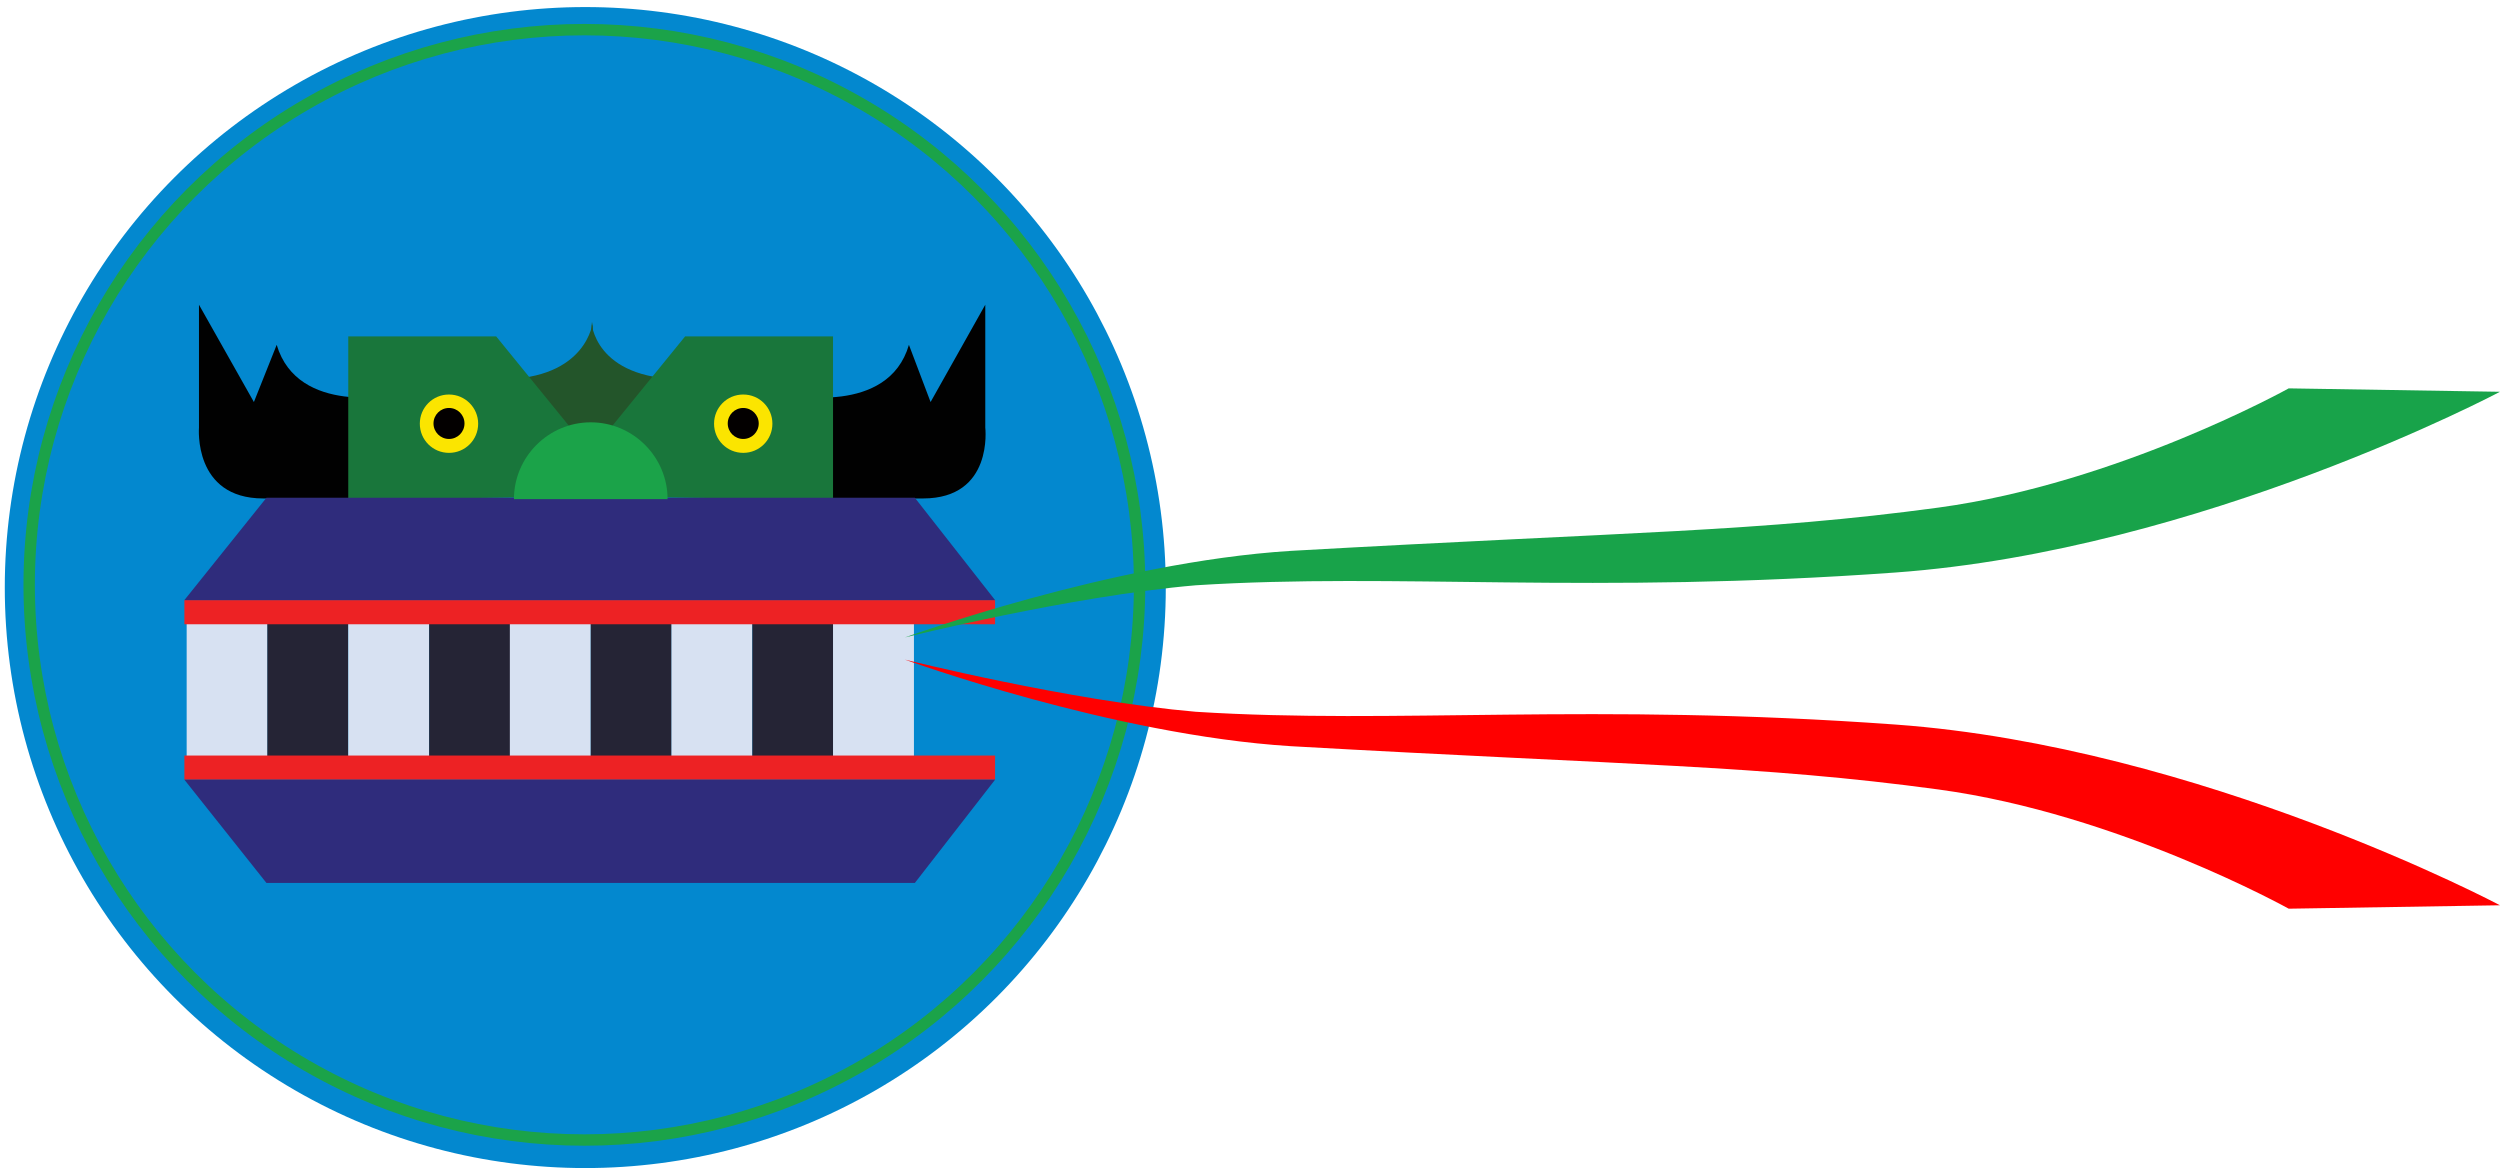 <?xml version="1.0" encoding="utf-8"?>
<!-- Generator: Adobe Illustrator 22.0.1, SVG Export Plug-In . SVG Version: 6.00 Build 0)  -->
<svg version="1.1" id="Layer_1" xmlns="http://www.w3.org/2000/svg" xmlns:xlink="http://www.w3.org/1999/xlink" x="0px" y="0px"
	 viewBox="0 0 1096.9 512.5" style="enable-background:new 0 0 1096.9 512.5;" xml:space="preserve">
<style type="text/css">
	.st0{fill:#0388CF;}
	.st1{fill:#010101;}
	.st2{fill:#23552A;}
	.st3{fill:#19763B;}
	.st4{fill:#D7E1F2;}
	.st5{fill:#252435;}
	.st6{fill:#ED2224;}
	.st7{fill:#2F2C7C;}
	.st8{fill:#1BA349;}
	.st9{fill:#FBE500;}
	.st10{fill:#030000;}
	.st11{fill:none;stroke:#1BA349;stroke-width:5;stroke-miterlimit:10;}
	.st12{fill:#FF0000;}
	.st13{fill:#18A34A;}
	.st14{display:none;}
	.st15{display:inline;}
	.st16{fill:#342A44;}
	.st17{fill:#5E5E5E;}
	.st18{display:inline;fill:#FBE500;}
	.st19{display:inline;fill:#342A44;}
	.st20{display:inline;fill:#C6AF2F;}
	.st21{display:inline;fill:#ED2024;}
	.st22{display:inline;fill:#18A34A;}
	.st23{display:inline;fill:#0D8BCC;}
	.st24{display:inline;fill:#FFFFFF;}
	.st25{display:inline;fill:none;}
	.st26{display:none;fill:#252435;}
	.st27{fill:#B7632A;}
	.st28{fill:#FCE600;}
	.st29{fill:#D069A9;}
</style>
<g>
	<g>
		<circle class="st0" cx="256.8" cy="257.8" r="254.7"/>
	</g>
	<path class="st1" d="M346.3,173.1c0,0,43.4,9.5,52.5-21.8l9.5,25.1l24-42.7v53.9c0,0,3.7,31.1-27.3,31.1s-53.2,0-53.2,0v-43.9
		C351.9,174.8,348.2,174.9,346.3,173.1z"/>
	<path class="st1" d="M173.8,173.1c0,0-43.1,9.5-52.4-21.8l-10,25.1l-24.1-42.7v53.9c0,0-2.6,31.1,28.2,31.1s52.2,0,52.2,0v-43.9
		C167.8,174.8,172,174.9,173.8,173.1z"/>
	<path class="st2" d="M260.8,214.6l-0.7-73.4c0,0-2.3,25.2-40.5,25.2v44.7L260.8,214.6z"/>
	<path class="st2" d="M259,214.6l0.5-73.4c0,0,1,25.2,40.5,25.2v44.7L259,214.6z"/>
	<polygon class="st3" points="249.6,218 152.8,219.2 152.8,147.6 217.7,147.6 249.6,186.8 	"/>
	<polygon class="st3" points="268.7,218 365.5,219.2 365.5,147.6 300.6,147.6 268.7,186.8 	"/>
	<rect x="81.9" y="273.1" class="st4" width="35.5" height="58.6"/>
	<rect x="117.3" y="273.1" class="st5" width="35.5" height="58.6"/>
	<rect x="152.8" y="273.1" class="st4" width="35.5" height="58.6"/>
	<rect x="188.3" y="273.1" class="st5" width="35.5" height="58.6"/>
	<rect x="223.7" y="273.1" class="st4" width="35.5" height="58.6"/>
	<rect x="259.2" y="273.1" class="st5" width="35.5" height="58.6"/>
	<rect x="294.6" y="273.1" class="st4" width="35.5" height="58.6"/>
	<rect x="330.1" y="273.1" class="st5" width="35.5" height="58.6"/>
	<rect x="365.5" y="273.1" class="st4" width="35.5" height="58.6"/>
	<rect x="80.9" y="263.3" class="st6" width="355.7" height="10.6"/>
	<rect x="80.9" y="331.5" class="st6" width="355.7" height="10.6"/>
	<polygon class="st7" points="436.6,263.3 80.9,263.3 116.9,218.4 401.4,218.4 	"/>
	<polygon class="st7" points="401.4,387.4 116.9,387.4 80.9,342.1 436.6,342.1 	"/>
	<path class="st8" d="M225.5,219c0-18.5,15.1-33.7,33.7-33.7c18.5,0,33.7,15.1,33.7,33.7"/>
	<g>
		<circle class="st9" cx="197" cy="186" r="9.8"/>
		<path class="st9" d="M197,179c3.8,0,7,3.1,7,7s-3.1,7-7,7c-3.8,0-7-3.1-7-7C190,182.1,193.2,179,197,179 M197,173.1
			c-7.1,0-12.8,5.7-12.8,12.8s5.7,12.8,12.8,12.8s12.8-5.7,12.8-12.8C209.8,178.9,204.1,173.1,197,173.1L197,173.1z"/>
	</g>
	<g>
		<circle class="st9" cx="326.1" cy="186" r="9.8"/>
		<path class="st9" d="M326.1,179c3.8,0,7,3.1,7,7s-3.1,7-7,7c-3.8,0-7-3.1-7-7S322.3,179,326.1,179 M326.1,173.1
			c-7.1,0-12.8,5.7-12.8,12.8s5.7,12.8,12.8,12.8c7.1,0,12.8-5.7,12.8-12.8S333.2,173.1,326.1,173.1L326.1,173.1z"/>
	</g>
	<circle class="st10" cx="197" cy="185.8" r="6.8"/>
	<circle class="st10" cx="326.1" cy="185.8" r="6.8"/>
	<circle class="st11" cx="256.4" cy="256.6" r="243.6"/>
</g>
<g>
	<path class="st12" d="M524.7,312.3c88.4,5.6,172.8-4.1,306.9,5.6s265.3,79.3,265.3,79.3l-92.7,1.5c0,0-74.8-41.6-153.6-52.3
		c-79-10.7-134-10.5-284.2-19c-78.6-4.9-169.4-38-169.4-38S469.7,307.6,524.7,312.3z"/>
</g>
<g>
	<path class="st13" d="M397,279.7c0,0,90.8-33.1,169.4-38c150.2-8.5,205.2-8.3,284.2-19c78.8-10.7,153.6-52.3,153.6-52.3l92.7,1.5
		c0,0-131.2,69.6-265.3,79.3s-218.5,0-306.9,5.6C469.7,261.5,397,279.7,397,279.7z"/>
</g>
<g class="st14">
	<g id="Layer_4" class="st15">
		<g>
			<circle class="st16" cx="256.7" cy="256" r="245.6"/>
		</g>
		<g>
			<path class="st17" d="M256.7,10.4c135.6,0,245.6,110,245.6,245.6s-110,245.6-245.6,245.6S11.1,391.6,11.1,256
				S121.1,10.4,256.7,10.4 M256.7,1.7c-17.2,0-34.5,1.7-51.2,5.2c-16.3,3.3-32.4,8.3-47.7,14.8c-15.1,6.4-29.6,14.3-43.2,23.4
				c-13.5,9.1-26.1,19.5-37.6,31s-21.9,24.2-31,37.6C36.7,127.4,28.8,142,22.4,157c-6.5,15.3-11.5,31.4-14.8,47.7
				c-3.4,16.8-5.2,34-5.2,51.2s1.7,34.5,5.2,51.2c3.3,16.3,8.3,32.4,14.8,47.7c6.4,15.1,14.3,29.6,23.4,43.2
				c9.1,13.5,19.5,26.1,31,37.6s24.2,21.9,37.6,31c13.6,9.2,28.1,17.1,43.2,23.4c15.3,6.5,31.4,11.5,47.7,14.8
				c16.8,3.4,34,5.2,51.2,5.2s34.5-1.7,51.2-5.2c16.3-3.3,32.4-8.3,47.7-14.8c15.1-6.4,29.6-14.3,43.2-23.4
				c13.5-9.1,26.1-19.5,37.6-31s21.9-24.2,31-37.6c9.2-13.6,17.1-28.1,23.4-43.2c6.5-15.3,11.5-31.4,14.8-47.7
				c3.4-16.8,5.2-34,5.2-51.2s-1.7-34.5-5.2-51.2c-3.3-16.3-8.3-32.4-14.8-47.7c-6.4-15.1-14.3-29.6-23.4-43.2
				c-9.1-13.5-19.5-26.1-31-37.6s-24.2-21.9-37.6-31C385,36,370.5,28.1,355.4,21.8C340.1,15.3,324,10.3,307.7,7
				C291.2,3.5,274,1.7,256.7,1.7L256.7,1.7z"/>
			<path class="st16" d="M256.7,512c-17.4,0-34.7-1.7-51.6-5.2c-16.4-3.4-32.6-8.4-48.1-14.9c-15.2-6.4-29.8-14.4-43.5-23.6
				c-13.6-9.2-26.3-19.7-37.9-31.3c-11.6-11.6-22.1-24.3-31.3-37.9c-9.2-13.7-17.2-28.3-23.6-43.5c-6.4-15.4-11.4-31.6-14.8-48
				c-3.5-16.9-5.2-34.2-5.2-51.6s1.7-34.7,5.2-51.6c3.4-16.4,8.4-32.6,14.9-48.1c6.4-15.2,14.4-29.8,23.6-43.5
				C53.6,99.3,64.1,86.6,75.7,75s24.3-22.1,37.9-31.3c13.7-9.2,28.3-17.2,43.5-23.6c15.5-6.5,31.6-11.6,48.1-14.9
				C222,1.7,239.3,0,256.7,0s34.7,1.7,51.6,5.2c16.4,3.4,32.6,8.4,48.1,14.9c15.2,6.4,29.8,14.4,43.5,23.6
				c13.6,9.2,26.3,19.7,37.9,31.3s22.1,24.3,31.3,37.9c9.2,13.7,17.2,28.3,23.6,43.5c6.5,15.5,11.6,31.6,14.9,48.1
				c3.5,16.9,5.2,34.2,5.2,51.6s-1.7,34.7-5.2,51.6c-3.4,16.4-8.4,32.6-14.9,48.1c-6.4,15.2-14.4,29.8-23.6,43.5
				c-9.2,13.6-19.7,26.3-31.3,37.9c-11.6,11.6-24.3,22.1-37.9,31.3c-13.7,9.2-28.3,17.2-43.5,23.6c-15.5,6.5-31.6,11.6-48.1,14.9
				C291.4,510.3,274.1,512,256.7,512z M256.7,3.5c-17.1,0-34.2,1.7-50.9,5.1c-16.2,3.3-32.2,8.3-47.4,14.7
				c-15,6.3-29.4,14.2-42.9,23.3c-13.4,9-25.9,19.4-37.4,30.8c-11.4,11.4-21.8,24-30.8,37.4c-9.1,13.5-17,27.9-23.3,42.9
				c-6.4,15.2-11.4,31.2-14.7,47.4c-3.4,16.6-5.1,33.8-5.1,50.9s1.7,34.2,5.1,50.9c3.3,16.2,8.3,32.2,14.7,47.4
				c6.3,15,14.2,29.4,23.3,42.9c9,13.4,19.4,25.9,30.8,37.4c11.4,11.4,24,21.8,37.4,30.8c13.5,9.1,27.9,17,42.9,23.3
				c15.2,6.4,31.2,11.4,47.4,14.7c16.6,3.4,33.8,5.1,50.9,5.1s34.2-1.7,50.9-5.1c16.2-3.3,32.2-8.3,47.4-14.7
				c15-6.3,29.4-14.2,42.9-23.3c13.4-9,25.9-19.4,37.4-30.8c11.4-11.4,21.8-24,30.8-37.4c9.1-13.5,17-27.9,23.3-42.9
				c6.4-15.2,11.4-31.2,14.7-47.4c3.4-16.6,5.1-33.8,5.1-50.9s-1.7-34.3-5.1-50.9c-3.3-16.2-8.3-32.2-14.7-47.4
				c-6.3-15-14.2-29.4-23.3-42.9c-9-13.4-19.4-25.9-30.8-37.4c-11.4-11.4-24-21.8-37.4-30.8c-13.5-9.1-27.9-17-42.9-23.3
				c-15.2-6.4-31.2-11.4-47.4-14.7C291,5.2,273.8,3.5,256.7,3.5z M256.7,503.3c-16.8,0-33.5-1.7-49.8-5
				c-15.9-3.2-31.5-8.1-46.4-14.4c-14.7-6.2-28.8-13.9-42-22.8c-13.1-8.8-25.4-19-36.6-30.2s-21.4-23.5-30.2-36.6
				c-8.9-13.2-16.6-27.4-22.8-42c-6.3-14.9-11.2-30.5-14.4-46.4c-3.3-16.3-5-33.1-5-49.8s1.7-33.5,5-49.8
				c3.2-15.9,8.1-31.5,14.4-46.4c6.2-14.7,13.9-28.8,22.8-42c8.8-13.1,19-25.4,30.2-36.6s23.5-21.4,36.6-30.2
				c13.2-8.9,27.4-16.6,42-22.8c14.9-6.3,30.5-11.2,46.4-14.4c16.3-3.3,33.1-5,49.8-5c16.8,0,33.5,1.7,49.8,5
				c15.9,3.2,31.5,8.1,46.4,14.4c14.7,6.2,28.8,13.9,42,22.8c13.1,8.8,25.4,19,36.6,30.2s21.4,23.5,30.2,36.6
				c8.9,13.2,16.6,27.4,22.8,42c6.3,14.9,11.2,30.5,14.4,46.4c3.3,16.3,5,33.1,5,49.8s-1.7,33.5-5,49.8
				c-3.2,15.9-8.1,31.5-14.4,46.4c-6.2,14.7-13.9,28.8-22.8,42c-8.8,13.1-19,25.4-30.2,36.6s-23.5,21.4-36.6,30.2
				c-13.2,8.9-27.4,16.6-42,22.8c-14.9,6.3-30.5,11.2-46.4,14.4C290.3,501.6,273.5,503.3,256.7,503.3z M256.7,12.1
				c-16.5,0-33.1,1.7-49.1,5c-15.7,3.2-31.1,8-45.8,14.2c-14.4,6.1-28.4,13.7-41.4,22.5c-12.9,8.7-25.1,18.7-36.1,29.8
				s-21.1,23.2-29.8,36.1c-8.8,13-16.4,27-22.5,41.4c-6.2,14.7-11,30.1-14.2,45.8c-3.3,16.1-5,32.6-5,49.1s1.7,33.1,5,49.1
				c3.2,15.7,8,31.1,14.2,45.8c6.1,14.4,13.7,28.4,22.5,41.4c8.7,12.9,18.7,25.1,29.8,36.1c11,11,23.2,21.1,36.1,29.8
				c13,8.8,27,16.4,41.4,22.5c14.7,6.2,30.1,11,45.8,14.2c16.1,3.3,32.6,5,49.1,5s33.1-1.7,49.1-5c15.7-3.2,31.1-8,45.8-14.2
				C366,474.6,380,467,393,458.2c12.9-8.7,25.1-18.7,36.1-29.8c11-11,21.1-23.2,29.8-36.1c8.8-13,16.4-27,22.5-41.4
				c6.2-14.7,11-30.1,14.2-45.8c3.3-16.1,5-32.6,5-49.1s-1.7-33.1-5-49.1c-3.2-15.7-8-31.1-14.2-45.8c-6.1-14.4-13.7-28.4-22.5-41.4
				c-8.7-12.9-18.7-25.1-29.8-36.1c-11-11-23.2-21.1-36.1-29.8c-13-8.8-27-16.4-41.4-22.5c-14.7-6.2-30.1-11-45.8-14.2
				C289.8,13.8,273.3,12.1,256.7,12.1z"/>
		</g>
		<g class="st14">
			<polygon class="st18" points="322.8,287.7 321.3,378.6 339.8,378.6 339.8,287.7 			"/>
			<path class="st19" d="M339.8,380h-18.4c-0.4,0-0.7-0.2-1-0.4c-0.3-0.3-0.4-0.6-0.4-1l1.4-90.9c0-0.8,0.6-1.4,1.4-1.4h17
				c0.8,0,1.4,0.6,1.4,1.4v90.9C341.2,379.4,340.6,380,339.8,380z M322.8,377.2h15.6v-88.1h-14.2L322.8,377.2z"/>
		</g>
		<g class="st14">
			<rect x="354" y="287.7" class="st18" width="14.2" height="90.9"/>
			<path class="st19" d="M368.2,380H354c-0.8,0-1.4-0.6-1.4-1.4v-90.9c0-0.8,0.6-1.4,1.4-1.4h14.2c0.8,0,1.4,0.6,1.4,1.4v90.9
				C369.6,379.4,369,380,368.2,380z M355.4,377.2h11.4v-88.1h-11.4V377.2z"/>
		</g>
		<g class="st14">
			<rect x="339.8" y="287.7" class="st20" width="14.2" height="90.9"/>
			<path class="st19" d="M354,380h-14.2c-0.8,0-1.4-0.6-1.4-1.4v-90.9c0-0.8,0.6-1.4,1.4-1.4H354c0.8,0,1.4,0.6,1.4,1.4v90.9
				C355.4,379.4,354.8,380,354,380z M341.2,377.2h11.4v-88.1h-11.4V377.2z"/>
		</g>
		<g class="st14">
			<polygon class="st18" points="141,280.6 141,378.6 155.2,378.6 155.2,281 			"/>
			<path class="st19" d="M155.2,380H141c-0.8,0-1.4-0.6-1.4-1.4v-98c0-0.4,0.2-0.7,0.4-1c0.3-0.3,0.6-0.4,1-0.4l14.2,0.4
				c0.8,0,1.4,0.6,1.4,1.4v97.6C156.6,379.4,155.9,380,155.2,380z M142.4,377.2h11.4v-94.8l-11.4-0.3V377.2z"/>
		</g>
		<g class="st14">
			<polygon class="st18" points="197.8,282 169.4,281.3 169.4,378.6 197.8,378.6 			"/>
			<path class="st19" d="M197.8,380h-28.4c-0.8,0-1.4-0.6-1.4-1.4v-97.3c0-0.4,0.2-0.7,0.4-1c0.3-0.3,0.6-0.4,1-0.4l28.4,0.7
				c0.8,0,1.4,0.6,1.4,1.4v96.6C199.2,379.4,198.5,380,197.8,380z M170.8,377.2h25.6v-93.8l-25.6-0.6V377.2z"/>
		</g>
		<g class="st14">
			<polygon class="st20" points="155.2,281 155.2,378.6 169.4,378.6 169.4,281.3 			"/>
			<path class="st19" d="M169.4,380h-14.2c-0.8,0-1.4-0.6-1.4-1.4V281c0-0.4,0.2-0.7,0.4-1c0.3-0.3,0.6-0.4,1-0.4l14.2,0.4
				c0.8,0,1.4,0.6,1.4,1.4v97.3C170.8,379.4,170.1,380,169.4,380z M156.6,377.2H168v-94.5l-11.4-0.3V377.2z"/>
		</g>
		<g class="st14">
			<polygon class="st20" points="368.1,165.7 368.1,131.5 343.9,155.7 325.5,174.1 325.5,167.2 325.5,133.5 301.4,157 269.2,188.5 
				254.6,173.9 240.3,188.2 207.7,155.7 183.5,131.5 183.5,165.7 183.5,174 165.2,155.7 141,131.4 141,165.7 141,222.6 141,293.6 
				141,299.4 145.1,303.6 183.5,342 183.5,378.6 325.5,378.6 325.5,342.1 364,303.6 368.2,299.5 368.2,293.6 368.2,222.6 
				368.2,222.5 368.2,222.5 			"/>
			<path class="st19" d="M325.5,380h-142c-0.8,0-1.4-0.6-1.4-1.4v-36l-37.9-38l-4.2-4.2c-0.3-0.3-0.4-0.6-0.4-1v-168
				c0-0.6,0.3-1.1,0.9-1.3c0.5-0.2,1.1-0.1,1.5,0.3l24.3,24.3l15.8,15.8v-39.1c0-0.6,0.3-1.1,0.9-1.3c0.5-0.2,1.1-0.1,1.5,0.3
				l24.3,24.2l31.5,31.5l13.3-13.3c0.6-0.6,1.5-0.6,2,0l13.6,13.6l31.2-30.5l24-23.5c0.4-0.4,1-0.5,1.5-0.3s0.9,0.7,0.9,1.3v37.2
				l16-15.9l24.2-24.2c0.4-0.4,1-0.5,1.5-0.3s0.9,0.7,0.9,1.3v34.2l0,0l0.1,56.8v76.9c0,0.4-0.1,0.7-0.4,1l-4.2,4.2l-38.1,38v35.9
				C326.9,379.4,326.3,380,325.5,380z M184.9,377.2h139.2v-35.1c0-0.4,0.2-0.7,0.4-1l38.6-38.4l3.7-3.7v-76.4l-0.1-56.8l0,0v-30.7
				l-21.8,21.7l-18.4,18.4c-0.4,0.4-1,0.5-1.5,0.3s-0.9-0.7-0.9-1.3V137l-21.7,21l-32.2,31.5c-0.6,0.5-1.4,0.5-2,0l-13.6-13.6
				l-13.3,13.3c-0.6,0.6-1.5,0.6-2,0l-32.5-32.5l-21.9-21.8V174c0,0.6-0.3,1.1-0.9,1.3c-0.5,0.2-1.1,0.1-1.5-0.3l-18.2-18.2
				l-21.8-21.9v164l3.7,3.7l38.3,38.5c0.3,0.3,0.4,0.6,0.4,1L184.9,377.2L184.9,377.2z"/>
		</g>
		<g class="st14">
			<path class="st18" d="M354.1,222.4v71c0.2,0-42.7,42.6-42.7,42.6v42.5H197.8V336l-42.5-42.6v-71v-56.8l42.5,42.5v-42.5l56.8,56.8
				l56.8-55.4v41.2l42.6-42.6L354.1,222.4z"/>
			<path class="st19" d="M311.4,380H197.8c-0.8,0-1.4-0.6-1.4-1.4v-42l-42.1-42.2c-0.3-0.3-0.4-0.6-0.4-1V165.6
				c0-0.6,0.3-1.1,0.9-1.3c0.5-0.2,1.1-0.1,1.5,0.3l40.1,40.1v-39.1c0-0.6,0.3-1.1,0.9-1.3c0.5-0.2,1.1-0.1,1.5,0.3l55.8,55.8
				l55.8-54.4c0.4-0.4,1-0.5,1.5-0.3s0.9,0.7,0.9,1.3v37.8l40.2-40.2c0.4-0.4,1-0.5,1.5-0.3s0.9,0.7,0.9,1.3l0.1,56.8l0,0v70.9
				c0,0.4-0.1,0.8-0.5,1.2c-0.1,0.1-0.2,0.2-0.4,0.4c-0.3,0.3-0.8,0.8-1.4,1.4c-1.1,1.1-2.7,2.7-4.8,4.9c-3.5,3.5-8.5,8.5-14.7,14.6
				c-9.4,9.3-18.9,18.8-21,20.8v42C312.8,379.4,312.2,380,311.4,380z M199.2,377.2H310V336c0-0.4,0.2-0.7,0.4-1
				c11-10.9,38.9-38.6,42.3-42.2v-70.5l-0.1-53.4l-40.2,40.2c-0.4,0.4-1,0.5-1.5,0.3s-0.9-0.7-0.9-1.3v-37.8l-54.4,53
				c-0.6,0.5-1.4,0.5-2,0L199.2,169v39.1c0,0.6-0.3,1.1-0.9,1.3c-0.5,0.2-1.1,0.1-1.5-0.3L156.7,169v123.8l42.1,42.2
				c0.3,0.3,0.4,0.6,0.4,1L199.2,377.2L199.2,377.2z"/>
		</g>
		<g class="st14">
			<rect x="155.3" y="222.4" class="st21" width="198.8" height="71"/>
			<path class="st19" d="M354.1,294.8H155.3c-0.8,0-1.4-0.6-1.4-1.4v-71c0-0.8,0.6-1.4,1.4-1.4h198.8c0.8,0,1.4,0.6,1.4,1.4v71
				C355.5,294.2,354.9,294.8,354.1,294.8z M156.7,291.9h196v-68.2h-196L156.7,291.9L156.7,291.9z"/>
		</g>
		<g class="st14">
			<polygon class="st18" points="169.4,236.6 169.4,279.2 240.4,279.2 240.4,250.8 226.2,236.6 			"/>
			<path class="st19" d="M240.4,280.6h-71c-0.8,0-1.4-0.6-1.4-1.4v-42.6c0-0.8,0.6-1.4,1.4-1.4h56.8c0.4,0,0.7,0.2,1,0.4l14.2,14.2
				c0.3,0.3,0.4,0.6,0.4,1v28.4C241.8,279.9,241.2,280.6,240.4,280.6z M170.8,277.7H239v-26.4L225.6,238h-54.8V277.7z"/>
		</g>
		<g class="st14">
			<polygon class="st18" points="339.8,236.6 339.8,279.2 268.8,279.2 268.8,250.8 283,236.6 			"/>
			<path class="st19" d="M339.8,280.6h-71c-0.8,0-1.4-0.6-1.4-1.4v-28.4c0-0.4,0.1-0.7,0.4-1l14.2-14.2c0.3-0.3,0.6-0.4,1-0.4h56.8
				c0.8,0,1.4,0.6,1.4,1.4v42.6C341.2,279.9,340.6,280.6,339.8,280.6z M270.2,277.7h68.2V238h-54.8l-13.4,13.4L270.2,277.7
				L270.2,277.7z"/>
		</g>
		<g class="st14">
			<circle class="st22" cx="204.9" cy="257.9" r="7.1"/>
			<path class="st19" d="M204.9,266.4c-4.7,0-8.5-3.8-8.5-8.5c0-4.7,3.8-8.5,8.5-8.5s8.5,3.8,8.5,8.5
				C213.4,262.6,209.6,266.4,204.9,266.4z M204.9,252.2c-3.1,0-5.7,2.5-5.7,5.7c0,3.1,2.5,5.7,5.7,5.7s5.7-2.5,5.7-5.7
				C210.6,254.7,208,252.2,204.9,252.2z"/>
		</g>
		<g class="st14">
			<circle class="st22" cx="304.3" cy="257.9" r="7.1"/>
			<path class="st19" d="M304.3,266.4c-4.7,0-8.5-3.8-8.5-8.5c0-4.7,3.8-8.5,8.5-8.5s8.5,3.8,8.5,8.5
				C312.8,262.6,309,266.4,304.3,266.4z M304.3,252.2c-3.1,0-5.7,2.5-5.7,5.7c0,3.1,2.5,5.7,5.7,5.7s5.7-2.5,5.7-5.7
				C310,254.7,307.4,252.2,304.3,252.2z"/>
		</g>
		<g class="st14">
			<polygon class="st23" points="240.4,222.4 240.4,208.2 254.6,194 268.8,208.2 268.8,222.4 254.6,236.6 			"/>
			<path class="st19" d="M254.6,238c-0.4,0-0.7-0.1-1-0.4l-14.2-14.2c-0.3-0.3-0.4-0.6-0.4-1v-14.2c0-0.4,0.1-0.7,0.4-1l14.2-14.2
				c0.6-0.6,1.5-0.6,2,0l14.2,14.2c0.3,0.3,0.4,0.6,0.4,1v14.2c0,0.4-0.1,0.7-0.4,1l-14.2,14.2C255.3,237.9,254.9,238,254.6,238z
				 M241.8,221.8l12.8,12.8l12.8-12.8v-13L254.6,196l-12.8,12.8V221.8z"/>
		</g>
		<g class="st14">
			<path class="st18" d="M155,279c0,0-70.6,1.6-42.6-98c0,0,4.4,55.4,42.6,55.4V279z"/>
			<path class="st19" d="M154.8,280.5c-1.2,0-6.7-0.1-13.7-2.1c-4.6-1.3-8.9-3.2-12.7-5.5c-4.8-2.9-9-6.7-12.4-11.1
				c-6.1-7.9-9.8-18-11-30c-1.4-14.2,0.7-31.4,6.2-51.1c0.2-0.7,0.8-1.1,1.5-1s1.2,0.6,1.3,1.3c0,0.1,1.2,13.8,6.9,27.3
				c3.3,7.8,7.5,14.1,12.5,18.5c6.1,5.5,13.5,8.3,21.8,8.3c0.8,0,1.4,0.6,1.4,1.4V279c0,0.8-0.6,1.4-1.4,1.4
				C155.1,280.5,155,280.5,154.8,280.5z M112,188.3c-4.1,16.4-5.5,30.9-4.3,43.2c1.1,11.5,4.6,21.1,10.4,28.5
				c3.2,4.1,7.1,7.6,11.6,10.4c3.6,2.2,7.7,4,12,5.2c5.3,1.5,9.7,1.9,11.9,2v-39.8c-8.5-0.3-16-3.3-22.3-9
				c-5.3-4.7-9.7-11.3-13.2-19.5C114.8,201.4,113,193.6,112,188.3z"/>
		</g>
		<g class="st14">
			<path class="st18" d="M354.1,279c0,0,70.6,1.6,42.6-98c0,0-4.4,55.4-42.6,55.4V279z"/>
			<path class="st19" d="M354.3,280.5c-0.1,0-0.2,0-0.3,0c-0.8,0-1.4-0.6-1.4-1.4v-42.6c0-0.8,0.6-1.4,1.4-1.4
				c8.3,0,15.7-2.8,21.8-8.3c5-4.4,9.2-10.7,12.5-18.5c5.7-13.5,6.9-27.2,6.9-27.3c0.1-0.7,0.6-1.2,1.3-1.3c0.7-0.1,1.3,0.4,1.5,1
				c5.5,19.6,7.6,36.8,6.2,51.1c-1.2,12-4.9,22.1-11,30c-3.4,4.4-7.6,8.1-12.4,11.1c-3.9,2.4-8.1,4.2-12.7,5.5
				C361.1,280.3,355.5,280.5,354.3,280.5z M355.5,237.8v39.8c2.2-0.1,6.6-0.5,11.9-2c4.3-1.3,8.4-3,12-5.2
				c4.5-2.8,8.4-6.3,11.6-10.4c5.8-7.4,9.3-17,10.4-28.5c1.2-12.2-0.2-26.7-4.3-43.2c-1,5.4-2.8,13.2-6.1,21
				c-3.5,8.2-7.9,14.8-13.2,19.5C371.5,234.5,364,237.5,355.5,237.8z"/>
		</g>
		<g class="st14">
			<path class="st19" d="M297.2,323.2L297.2,323.2H212c-8.1,0-11.9-4.3-13.7-7.9c-1.9-3.8-1.9-7.6-1.9-7.7c0-0.8,0.6-1.4,1.4-1.4
				c0.8,0,1.4,0.6,1.4,1.4l0,0c0,0,0,3.3,1.7,6.5c2.1,4.1,5.8,6.2,11.1,6.2h85.2c0,0,3.3,0,6.5-1.7c4.1-2.1,6.2-5.8,6.2-11.1
				c0-0.8,0.6-1.4,1.4-1.4s1.4,0.6,1.4,1.4c0,8.1-4.3,11.9-7.9,13.7C301.1,323.2,297.4,323.2,297.2,323.2z M199.2,307.6L199.2,307.6
				L199.2,307.6z"/>
		</g>
		<g class="st14">
			<polygon class="st24" points="212,350.2 226.2,321.8 212,321.8 			"/>
			<path class="st19" d="M212,351.6c-0.1,0-0.2,0-0.3,0c-0.6-0.2-1.1-0.7-1.1-1.4v-28.4c0-0.8,0.6-1.4,1.4-1.4h14.2
				c0.5,0,0.9,0.3,1.2,0.7c0.3,0.4,0.3,0.9,0.1,1.4l-14.2,28.4C213,351.3,212.5,351.6,212,351.6z M213.4,323.2v21l10.5-21H213.4z"/>
		</g>
		<g class="st14">
			<polygon class="st24" points="297.2,350.2 283,321.8 297.2,321.8 			"/>
			<path class="st19" d="M297.2,351.6c-0.5,0-1-0.3-1.3-0.8l-14.2-28.4c-0.2-0.4-0.2-1,0.1-1.4s0.7-0.7,1.2-0.7h14.2
				c0.8,0,1.4,0.6,1.4,1.4v28.4c0,0.7-0.5,1.2-1.1,1.4C297.4,351.6,297.3,351.6,297.2,351.6z M285.3,323.2l10.5,21v-21H285.3z"/>
		</g>
		<g class="st14">
			<line class="st25" x1="254.6" y1="194" x2="254.6" y2="236.6"/>
			<rect x="253.2" y="194" class="st19" width="2.8" height="42.6"/>
		</g>
		<g class="st14">
			<path class="st19" d="M254.6,223.8c-0.4,0-0.7-0.1-1-0.4l-14.2-14.2l2-2l13.2,13.2l13.2-13.2l2,2l-14.2,14.2
				C255.3,223.6,255,223.8,254.6,223.8z"/>
		</g>
	</g>
	<g id="hamburger2" transform="translate(358, 0)" class="st15">
		<g>
			<path id="Fill-1" class="st26" d="M152.6,254.8c0,140.3-113.8,254.1-254.1,254.1s-254.1-113.8-254.1-254.1S-241.8,0.7-101.5,0.7
				S152.6,114.5,152.6,254.8"/>
			<path id="Fill-3" class="st4" d="M-195.1,245.7c0,8.5-6.9,15.4-15.4,15.4s-15.4-6.9-15.4-15.4s6.9-15.4,15.4-15.4
				C-202,230.3-195.1,237.2-195.1,245.7"/>
			<path id="Fill-5" class="st4" d="M-163.2,245.7c0,8.5-6.9,15.4-15.4,15.4s-15.4-6.9-15.4-15.4s6.9-15.4,15.4-15.4
				C-170.1,230.3-163.2,237.2-163.2,245.7"/>
			<path id="Fill-7" class="st4" d="M-131.3,245.7c0,8.5-6.9,15.4-15.4,15.4s-15.4-6.9-15.4-15.4s6.9-15.4,15.4-15.4
				C-138.1,230.3-131.3,237.2-131.3,245.7"/>
			<path id="Fill-9" class="st4" d="M-99.3,245.7c0,8.5-6.9,15.4-15.4,15.4s-15.4-6.9-15.4-15.4s6.9-15.4,15.4-15.4
				C-106.2,230.3-99.3,237.2-99.3,245.7"/>
			<path id="Fill-11" class="st4" d="M-67.4,245.7c0,8.5-6.9,15.4-15.4,15.4s-15.4-6.9-15.4-15.4s6.9-15.4,15.4-15.4
				C-74.3,230.3-67.4,237.2-67.4,245.7"/>
			<path id="Fill-13" class="st4" d="M-35.4,245.7c0,8.5-6.9,15.4-15.4,15.4s-15.4-6.9-15.4-15.4s6.9-15.4,15.4-15.4
				C-42.3,230.3-35.4,237.2-35.4,245.7"/>
			<path id="Fill-15" class="st4" d="M-3.5,245.7c0,8.5-6.9,15.4-15.4,15.4s-15.4-6.9-15.4-15.4s6.9-15.4,15.4-15.4
				C-10.4,230.3-3.5,237.2-3.5,245.7"/>
			<path id="Fill-17" class="st4" d="M28.4,245.7c0,8.5-6.9,15.4-15.4,15.4s-15.4-6.9-15.4-15.4s6.9-15.4,15.4-15.4
				C21.5,230.3,28.4,237.2,28.4,245.7"/>
			<path id="Fill-19" class="st4" d="M-195.1,305.6c0,8.5-6.9,15.4-15.4,15.4s-15.4-6.9-15.4-15.4s6.9-15.4,15.4-15.4
				S-195.1,297.1-195.1,305.6"/>
			<path id="Fill-21" class="st4" d="M-163.2,305.6c0,8.5-6.9,15.4-15.4,15.4s-15.4-6.9-15.4-15.4s6.9-15.4,15.4-15.4
				C-170.1,290.2-163.2,297.1-163.2,305.6"/>
			<path id="Fill-23" class="st4" d="M-131.3,305.6c0,8.5-6.9,15.4-15.4,15.4s-15.4-6.9-15.4-15.4s6.9-15.4,15.4-15.4
				C-138.1,290.2-131.3,297.1-131.3,305.6"/>
			<path id="Fill-25" class="st4" d="M-99.3,305.6c0,8.5-6.9,15.4-15.4,15.4s-15.4-6.9-15.4-15.4s6.9-15.4,15.4-15.4
				S-99.3,297.1-99.3,305.6"/>
			<path id="Fill-27" class="st4" d="M-67.4,305.6c0,8.5-6.9,15.4-15.4,15.4s-15.4-6.9-15.4-15.4s6.9-15.4,15.4-15.4
				S-67.4,297.1-67.4,305.6"/>
			<path id="Fill-29" class="st4" d="M-35.4,305.6c0,8.5-6.9,15.4-15.4,15.4s-15.4-6.9-15.4-15.4s6.9-15.4,15.4-15.4
				S-35.4,297.1-35.4,305.6"/>
			<path id="Fill-31" class="st4" d="M-3.5,305.6c0,8.5-6.9,15.4-15.4,15.4s-15.4-6.9-15.4-15.4s6.9-15.4,15.4-15.4
				S-3.5,297.1-3.5,305.6"/>
			<path id="Fill-33" class="st4" d="M28.4,305.6c0,8.5-6.9,15.4-15.4,15.4s-15.4-6.9-15.4-15.4s6.9-15.4,15.4-15.4
				S28.4,297.1,28.4,305.6"/>
			<path id="Fill-35" class="st27" d="M24.4,386.2h-245.3c-33.8,0-34.4-55.7-34.4-55.7H64.1C64.1,330.4,64.1,386.2,24.4,386.2"/>
			<path id="Fill-37" class="st27" d="M64.1,219.8h-319.4c0,0-24.6-15.8,0-55.7s79.9-60.9,163.5-59.3
				c82.2,1.5,125.5,22.4,155.8,59.3C90.9,196.7,64.1,219.8,64.1,219.8"/>
			<path id="Fill-39" class="st12" d="M67.6,244.4h-324.8c-6.8,0-12.3-5.5-12.3-12.3l0,0c0-6.8,5.5-12.3,12.3-12.3H67.6
				c6.8,0,12.3,5.5,12.3,12.3l0,0C79.9,238.9,74.4,244.4,67.6,244.4"/>
			<path id="Fill-41" class="st12" d="M67.6,332h-324.8c-6.8,0-12.3-5.5-12.3-12.3l0,0c0-6.8,5.5-12.3,12.3-12.3H67.6
				c6.8,0,12.3,5.5,12.3,12.3l0,0C79.9,326.5,74.4,332,67.6,332"/>
			<path id="Fill-43" class="st5" d="M-170.6,237.1c-12.3,0-22.4-10-22.4-22.4c0-12.3,10-22.4,22.4-22.4c12.3,0,22.4,10,22.4,22.4
				C-148.2,227.1-158.3,237.1-170.6,237.1"/>
			<path id="Fill-45" class="st28" d="M-170.6,184.9c-16.5,0-29.9,13.4-29.9,29.9s13.4,29.9,29.9,29.9s29.9-13.4,29.9-29.9
				S-154.1,184.9-170.6,184.9 M-170.6,199.8c8.2,0,14.9,6.7,14.9,14.9s-6.7,14.9-14.9,14.9s-14.9-6.7-14.9-14.9
				S-178.8,199.8-170.6,199.8"/>
			<path id="Fill-47" class="st5" d="M-6.8,237.1c-12.3,0-22.4-10-22.4-22.4c0-12.3,10-22.4,22.4-22.4s22.4,10,22.4,22.4
				C15.6,227.1,5.6,237.1-6.8,237.1"/>
			<path id="Fill-49" class="st28" d="M-6.8,184.9c-16.5,0-29.9,13.4-29.9,29.9s13.4,29.9,29.9,29.9s29.9-13.4,29.9-29.9
				S9.7,184.9-6.8,184.9 M-6.8,199.8c8.2,0,14.9,6.7,14.9,14.9s-6.7,14.9-14.9,14.9s-14.9-6.7-14.9-14.9S-15,199.8-6.8,199.8"/>
			<path id="Fill-51" class="st29" d="M-145.2,155.1c0,3.9-3.2,7.1-7.1,7.1c-3.9,0-7.1-3.2-7.1-7.1s3.2-7.1,7.1-7.1
				S-145.2,151.2-145.2,155.1"/>
			<path id="Fill-53" class="st29" d="M-190.1,140.1c0,3.9-3.2,7.1-7.1,7.1c-3.9,0-7.1-3.2-7.1-7.1c0-3.9,3.2-7.1,7.1-7.1
				S-190.1,136.2-190.1,140.1"/>
			<path id="Fill-55" class="st29" d="M-115.3,117.6c0,3.9-3.2,7.1-7.1,7.1s-7.1-3.2-7.1-7.1s3.2-7.1,7.1-7.1
				C-118.5,110.6-115.3,113.7-115.3,117.6"/>
			<path id="Fill-57" class="st29" d="M-100.3,165c0,3.9-3.2,7.1-7.1,7.1s-7.1-3.2-7.1-7.1c0-3.9,3.2-7.1,7.1-7.1
				C-103.5,158-100.3,161.1-100.3,165"/>
			<path id="Fill-59" class="st29" d="M-55.4,137.6c0,3.9-3.2,7.1-7.1,7.1s-7.1-3.2-7.1-7.1c0-3.9,3.2-7.1,7.1-7.1
				S-55.4,133.7-55.4,137.6"/>
			<path id="Fill-61" class="st29" d="M-162.7,115.1c0,3.9-3.2,7.1-7.1,7.1c-3.9,0-7.1-3.2-7.1-7.1s3.2-7.1,7.1-7.1
				C-165.9,108.1-162.7,111.2-162.7,115.1"/>
			<path id="Fill-63" class="st29" d="M-23,115.1c0,3.9-3.2,7.1-7.1,7.1s-7.1-3.2-7.1-7.1s3.2-7.1,7.1-7.1
				C-26.1,108.1-23,111.2-23,115.1"/>
			<path id="Fill-65" class="st29" d="M-47.9,177.5c0,3.9-3.2,7.1-7.1,7.1s-7.1-3.2-7.1-7.1c0-3.9,3.2-7.1,7.1-7.1
				C-51.1,170.5-47.9,173.6-47.9,177.5"/>
			<path id="Fill-67" class="st29" d="M-3,152.6c0,3.9-3.2,7.1-7.1,7.1s-7.1-3.2-7.1-7.1c0-3.9,3.2-7.1,7.1-7.1S-3,148.7-3,152.6"/>
			<path id="Fill-69" class="st29" d="M-222.6,167.5c0,3.9-3.2,7.1-7.1,7.1c-3.9,0-7.1-3.2-7.1-7.1s3.2-7.1,7.1-7.1
				C-225.7,160.5-222.6,163.6-222.6,167.5"/>
			<path id="Fill-71" class="st29" d="M44.4,165c0,3.9-3.2,7.1-7.1,7.1s-7.1-3.2-7.1-7.1c0-3.9,3.2-7.1,7.1-7.1
				C41.2,158,44.4,161.1,44.4,165"/>
		</g>
	</g>
</g>
</svg>
